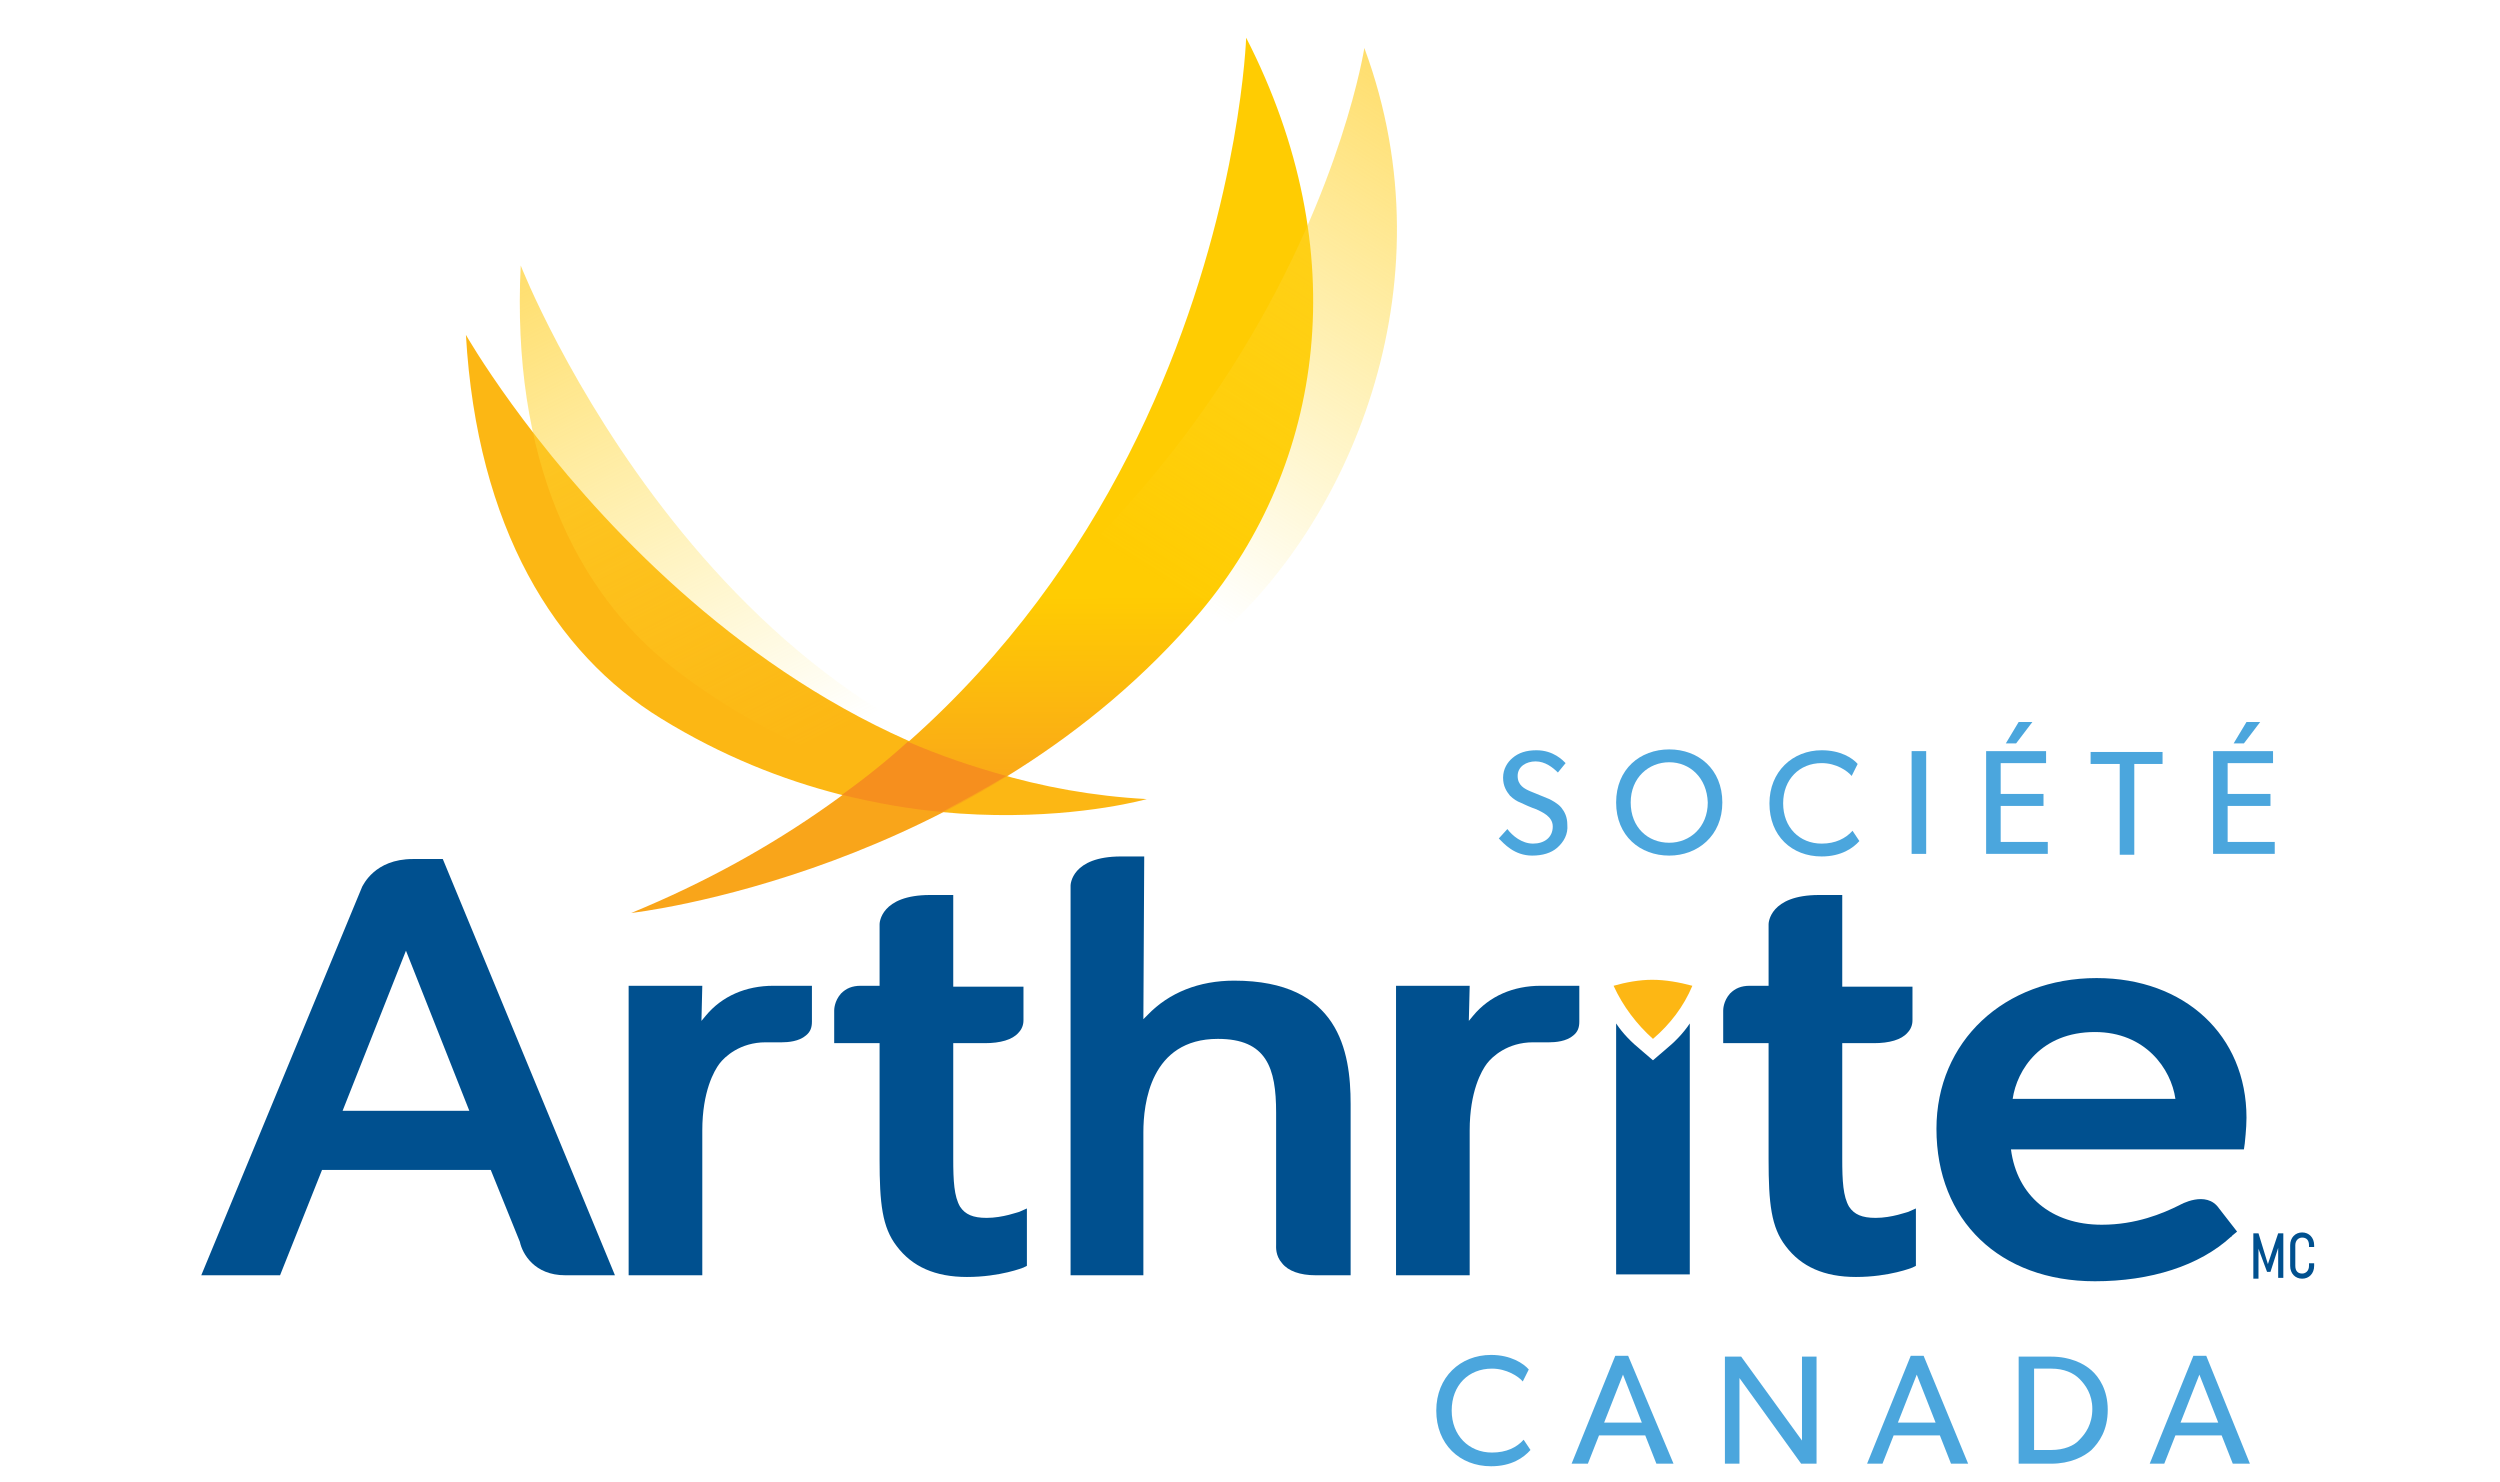 <?xml version="1.0" encoding="utf-8"?>
<!-- Generator: Adobe Illustrator 24.1.3, SVG Export Plug-In . SVG Version: 6.00 Build 0)  -->
<svg version="1.1" xmlns="http://www.w3.org/2000/svg" xmlns:xlink="http://www.w3.org/1999/xlink" x="0px" y="0px"
	 viewBox="0 0 291.9 173" style="enable-background:new 0 0 291.9 173;" xml:space="preserve">
<style type="text/css">
	.st0{fill:none;}
	.st1{fill:#4BA6DD;}
	.st2{fill:#00508F;}
	.st3{fill:#FDB714;}
	.st4{fill:#FCB714;}
	.st5{fill:url(#XMLID_5_);}
	.st6{fill:url(#XMLID_6_);}
	.st7{fill:url(#XMLID_7_);}
	.st8{fill:#F68F1E;}
</style>
<g id="Layer_3">
	<rect x="-712.1" y="126.6" class="st0" width="33" height="33"/>
	<rect x="-745.1" y="126.6" class="st0" width="33" height="33"/>
	<rect x="-268.4" y="126.6" class="st0" width="33" height="33"/>
	<rect x="-235.4" y="126.6" class="st0" width="33" height="33"/>
	<rect x="-91.5" y="125.6" class="st0" width="33" height="33"/>
	<rect x="-124.6" y="125.6" class="st0" width="33" height="33"/>
	<rect x="352.1" y="125.6" class="st0" width="33" height="33"/>
	<rect x="385.1" y="125.6" class="st0" width="33" height="33"/>
	
		<rect x="126.6" y="212.9" transform="matrix(4.424201e-11 -1 1 4.424201e-11 -86.303 372.611)" class="st0" width="33" height="33"/>
	<g>
		<path class="st1" d="M181.8,99c-0.7,0.6-1.7,0.9-2.9,0.9c-2.1,0-3.3-1.4-3.9-2l1-1.1c0.6,0.8,1.7,1.7,3,1.7s2.3-0.7,2.3-2
			c0-1.2-1.3-1.7-1.9-2c-0.6-0.2-1.5-0.6-1.9-0.8c-0.3-0.1-0.8-0.4-1.2-0.8c-0.4-0.5-0.8-1.1-0.8-2.1c0-1,0.5-1.8,1.1-2.3
			c0.7-0.6,1.6-0.9,2.8-0.9c2,0,3.1,1.2,3.4,1.5l-0.9,1.1c-0.6-0.6-1.5-1.3-2.6-1.3s-2.1,0.6-2.1,1.7c0,1.1,0.8,1.5,1.5,1.8l2.2,0.9
			c0.2,0.1,1,0.5,1.4,1c0.4,0.5,0.7,1.1,0.7,2C183.1,97.4,182.6,98.3,181.8,99z"/>
		<path class="st1" d="M194.9,99.9c-3.4,0-6.2-2.3-6.2-6.2s2.8-6.2,6.2-6.2c3.4,0,6.2,2.3,6.2,6.2S198.2,99.9,194.9,99.9z M194.9,89
			c-2.4,0-4.5,1.8-4.5,4.7c0,2.9,2,4.7,4.5,4.7c2.4,0,4.5-1.8,4.5-4.7C199.3,90.8,197.3,89,194.9,89z"/>
		<path class="st1" d="M217.1,98.2c-0.7,0.8-2.1,1.8-4.4,1.8c-3.5,0-6.1-2.4-6.1-6.2c0-3.7,2.7-6.2,6.1-6.2c2.2,0,3.6,0.9,4.2,1.6
			l-0.7,1.4c-0.5-0.6-1.8-1.5-3.5-1.5c-2.6,0-4.5,1.9-4.5,4.7c0,2.8,1.9,4.7,4.5,4.7c1.6,0,2.8-0.6,3.6-1.5L217.1,98.2z"/>
		<path class="st1" d="M224.9,99.7h-1.7v-12h1.7V99.7z"/>
		<path class="st1" d="M239,99.7h-7.1v-12h7v1.4h-5.3v3.6h5v1.4h-5v4.2h5.5V99.7z M237.3,84.3l-1.9,2.5h-1.2l1.5-2.5H237.3z"/>
		<path class="st1" d="M252.6,89.2h-3.4v10.6h-1.7V89.2h-3.4v-1.4h8.4V89.2z"/>
		<path class="st1" d="M265.5,99.7h-7.1v-12h7v1.4h-5.3v3.6h5v1.4h-5v4.2h5.5V99.7z M263.9,84.3l-1.9,2.5h-1.2l1.5-2.5H263.9z"/>
	</g>
	<g>
		<g>
			<g>
				<g>
					<g>
						<g>
							<g>
								<g>
									<g>
										<g>
											<path class="st2" d="M254.5,140.7c-2,1-5.1,2.3-9.1,2.3c-5.9,0-9.9-3.4-10.6-8.8H262l0.1-0.7c0-0.1,0.2-1.7,0.2-3
												c0-9.6-7.2-16.3-17.5-16.3c-10.8,0-18.7,7.4-18.7,17.6c0,10.7,7.4,17.8,18.5,17.8c6.5,0,12.2-1.8,15.9-5.2
												c0.1,0,0.1-0.1,0.1-0.1l0.6-0.5l-2.1-2.7C257.6,138.9,254.5,140.7,254.5,140.7z M244.6,120.5c5.9,0,8.9,4.3,9.4,7.8h-19
												C235.5,124.9,238.3,120.5,244.6,120.5z"/>
										</g>
									</g>
								</g>
							</g>
							<path id="XMLID_57_" class="st2" d="M66,148.9c-3.6,0-5-2.5-5.3-3.9l-3.4-8.4H37.6l-4.9,12.3h-9.2l18.8-45.4
								c0.1-0.1,1.4-3.2,5.9-3.2c0.2,0,0.3,0,0.5,0l3,0l20.1,48.6H66z M40,129.7h14.8L47.4,111L40,129.7z"/>
							<path id="XMLID_56_" class="st2" d="M163,148.9v-33.8h8.6l-0.1,4.1l0.5-0.6c1.9-2.3,4.7-3.5,7.9-3.5c2.4,0,3.8,0,3.8,0l0.7,0
								l0,4.2c0,0.7-0.2,1.2-0.7,1.6c-0.8,0.7-2.1,0.8-2.8,0.8l0,0c-0.3,0-0.5,0-0.6,0H179c-3,0-4.8,1.7-5.4,2.5
								c-0.6,0.8-2,3.2-2,7.8v16.9H163z"/>
							<path id="XMLID_55_" class="st2" d="M73.4,148.9v-33.8H82l-0.1,4.1l0.5-0.6c1.9-2.3,4.7-3.5,7.9-3.5c2.4,0,3.8,0,3.8,0l0.7,0
								l0,4.2c0,0.7-0.2,1.2-0.7,1.6c-0.8,0.7-2.1,0.8-2.8,0.8l0,0c-0.3,0-0.5,0-0.6,0h-1.3c-3,0-4.8,1.7-5.4,2.5
								c-0.6,0.8-2,3.2-2,7.8v16.9H73.4z"/>
							<path id="XMLID_54_" class="st2" d="M216.7,149.1c-3.7,0-6.4-1.2-8.2-3.6c-1.7-2.2-2-5-2-10.1v-13.6h-5.3l0-3.8
								c0-0.1,0-1.1,0.8-2c0.6-0.6,1.3-0.9,2.3-0.9h2.2v-7.2c0-0.1,0.1-3.4,5.9-3.4l2.7,0v10.7h8.2v3.9c0,0.2,0,0.9-0.6,1.5
								c-0.7,0.8-2.1,1.2-3.9,1.2h-3.7v13.5c0,2.6,0.1,4.4,0.8,5.6c0.6,0.9,1.5,1.3,3.1,1.3c1.9,0,3.7-0.7,3.8-0.7l0.9-0.4v6.7
								l-0.4,0.2C223.3,148,220.6,149.1,216.7,149.1z"/>
							<path id="XMLID_53_" class="st2" d="M112.9,149.1c-3.7,0-6.4-1.2-8.2-3.6c-1.7-2.2-2-5-2-10.1v-13.6h-5.3l0-3.8
								c0-0.1,0-1.1,0.8-2c0.6-0.6,1.3-0.9,2.3-0.9h2.2v-7.2c0-0.1,0.1-3.4,5.9-3.4l2.7,0v10.7h8.2v3.9c0,0.2,0,0.9-0.6,1.5
								c-0.7,0.8-2.1,1.2-3.9,1.2h-3.7v13.5c0,2.6,0.1,4.4,0.8,5.6c0.6,0.9,1.5,1.3,3.1,1.3c1.9,0,3.7-0.7,3.8-0.7l0.9-0.4v6.7
								l-0.4,0.2C119.5,148,116.8,149.1,112.9,149.1z"/>
							<path id="XMLID_52_" class="st2" d="M153.6,148.9c-1.8,0-3.2-0.5-3.9-1.4c-0.8-0.9-0.7-1.9-0.7-2.2l0-15.4
								c0-5.2-1.1-8.6-6.8-8.6c-7.9,0-8.7,7.6-8.7,10.9v16.7H125v-45.5c0-0.1,0.1-3.4,5.9-3.4l2.7,0l-0.1,19l0.5-0.5
								c2.5-2.6,6-4,10.1-4c12.2,0,13.6,8.2,13.6,14.4v20H153.6z"/>
							<path id="XMLID_51_" class="st2" d="M194.4,122.6l-1.4,1.2l-1.4-1.2c-1.1-0.9-2.1-1.9-2.9-3.1v29.3h8.6v-29.3
								C196.5,120.7,195.5,121.7,194.4,122.6z"/>
						</g>
						<path id="XMLID_50_" class="st3" d="M188.4,115.1c1.1,2.4,2.7,4.5,4.6,6.2c2-1.7,3.6-3.8,4.6-6.2c-1.5-0.4-3.1-0.7-4.7-0.7
							C191.4,114.4,189.8,114.7,188.4,115.1z"/>
					</g>
				</g>
			</g>
		</g>
		<rect x="-10.5" y="115" class="st0" width="33.8" height="33.8"/>
		<rect x="-44.3" y="115" class="st0" width="33.8" height="33.8"/>
		<rect x="262.3" y="115.1" class="st0" width="33.8" height="33.8"/>
		<rect x="296.1" y="115.1" class="st0" width="33.8" height="33.8"/>
		
			<rect x="125.5" y="-64" transform="matrix(4.455109e-11 -1 1 4.455109e-11 189.504 95.337)" class="st0" width="33.8" height="33.8"/>
		
			<rect x="125.5" y="170.1" transform="matrix(4.455109e-11 -1 1 4.455109e-11 -44.52 329.408)" class="st0" width="33.8" height="33.8"/>
		
			<rect x="125.5" y="203.8" transform="matrix(4.455109e-11 -1 1 4.455109e-11 -78.297 363.185)" class="st0" width="33.8" height="33.8"/>
	</g>
	<g>
		<path class="st1" d="M178.7,169.3c-0.8,0.9-2.2,1.9-4.6,1.9c-3.7,0-6.4-2.6-6.4-6.5c0-3.9,2.8-6.5,6.4-6.5c2.3,0,3.8,1,4.4,1.7
			l-0.7,1.4c-0.5-0.6-1.9-1.5-3.6-1.5c-2.7,0-4.7,1.9-4.7,4.9c0,2.9,2,4.9,4.7,4.9c1.7,0,2.9-0.6,3.7-1.5L178.7,169.3z"/>
		<path class="st1" d="M195.4,170.9h-2l-1.3-3.3h-5.4l-1.3,3.3h-1.9l5.1-12.6h1.5L195.4,170.9z M191.7,166.1l-2.2-5.6l-2.2,5.6
			H191.7z"/>
		<path class="st1" d="M212,170.9h-1.7l-7.2-10c0,0,0,1.7,0,3.3v6.7h-1.7v-12.5h1.9l7.1,9.8c0,0,0-1.5,0-3.2v-6.6h1.7V170.9z"/>
		<path class="st1" d="M229.8,170.9h-2l-1.3-3.3h-5.4l-1.3,3.3H218l5.1-12.6h1.5L229.8,170.9z M226,166.1l-2.2-5.6l-2.2,5.6H226z"/>
		<path class="st1" d="M244.2,169.3c-0.9,0.8-2.5,1.6-4.7,1.6h-3.8v-12.5h3.8c2.2,0,3.8,0.8,4.7,1.6c0.9,0.8,1.9,2.3,1.9,4.6
			C246.1,167,245.1,168.4,244.2,169.3z M242.8,161c-0.7-0.7-1.8-1.2-3.3-1.2h-2v9.5h2c1.5,0,2.7-0.5,3.3-1.2
			c0.7-0.7,1.5-1.8,1.5-3.6C244.3,162.8,243.5,161.7,242.8,161z"/>
		<path class="st1" d="M262.7,170.9h-2l-1.3-3.3h-5.4l-1.3,3.3H251l5.1-12.6h1.5L262.7,170.9z M259,166.1l-2.2-5.6l-2.2,5.6H259z"/>
	</g>
	<g>
		<g>
			<path class="st2" d="M263.7,145.8v3.5h-0.6V144h0.6l1.1,3.6l1.2-3.6h0.6v5.2H266v-3.5l-0.9,2.8h-0.4L263.7,145.8z"/>
			<path class="st2" d="M270.2,147.8c0,0.9-0.6,1.5-1.4,1.5c-0.8,0-1.4-0.6-1.4-1.5v-2.4c0-0.9,0.6-1.5,1.4-1.5
				c0.8,0,1.4,0.6,1.4,1.5v0.2h-0.6v-0.2c0-0.6-0.3-0.9-0.8-0.9c-0.4,0-0.8,0.3-0.8,0.9v2.4c0,0.6,0.3,0.9,0.8,0.9
				c0.4,0,0.8-0.3,0.8-0.9v-0.3h0.6V147.8z"/>
		</g>
	</g>
</g>
<g id="Layer_2">
	<g>
		<path id="XMLID_28_" class="st4" d="M54.4,39.1c0,0,29.3,51.5,79.5,54.2c0,0-28.3,8.1-56.7-9.4C64.8,76.3,55.7,61.6,54.4,39.1z"/>
		
			<linearGradient id="XMLID_5_" gradientUnits="userSpaceOnUse" x1="430.137" y1="358.968" x2="403.082" y2="417.804" gradientTransform="matrix(0.999 -3.680000e-02 -3.680000e-02 -0.999 -313.81 457.797)">
			<stop  offset="5.076140e-03" style="stop-color:#FFDD2E;stop-opacity:0"/>
			<stop  offset="1" style="stop-color:#FFD030;stop-opacity:0.7"/>
		</linearGradient>
		<path id="XMLID_27_" class="st5" d="M60.8,31c0,0,22.9,58.6,73.1,62.4c0,0-28.9,5-55.3-15.4C67.1,69,59.7,53.4,60.8,31z"/>
		
			<linearGradient id="XMLID_6_" gradientUnits="userSpaceOnUse" x1="441.295" y1="372.296" x2="440.515" y2="348.763" gradientTransform="matrix(0.999 -3.680000e-02 -3.680000e-02 -0.999 -313.81 457.797)">
			<stop  offset="0" style="stop-color:#FFCC02"/>
			<stop  offset="1" style="stop-color:#F9A51A"/>
		</linearGradient>
		<path id="XMLID_26_" class="st6" d="M145.5,4.4c0,0-2.4,73.7-71.8,102.2c0,0,40.5-4.5,66.5-35.2C154.6,54.2,158.3,29.4,145.5,4.4z
			"/>
		
			<linearGradient id="XMLID_7_" gradientUnits="userSpaceOnUse" x1="16.692" y1="17.271" x2="50.995" y2="72.95" gradientTransform="matrix(1 1.340000e-02 1.340000e-02 -1 107.596 78.467)">
			<stop  offset="5.076140e-03" style="stop-color:#FFDD2E;stop-opacity:0"/>
			<stop  offset="1" style="stop-color:#FFD030;stop-opacity:0.7"/>
		</linearGradient>
		<path id="XMLID_25_" class="st7" d="M159.3,5.6c0,0-9.9,64.6-85.5,91c0,0,38.3,3.1,68.1-22.1C157.1,61.6,169.7,33.7,159.3,5.6z"/>
		<path id="XMLID_22_" class="st8" d="M98.3,92.8c4.1,1,8.1,1.7,11.7,2c2.4-1.3,5-2.7,7.5-4.2c-4-1.1-7.8-2.4-11.5-4
			C103.7,88.7,101.1,90.8,98.3,92.8z"/>
	</g>
</g>
</svg>
